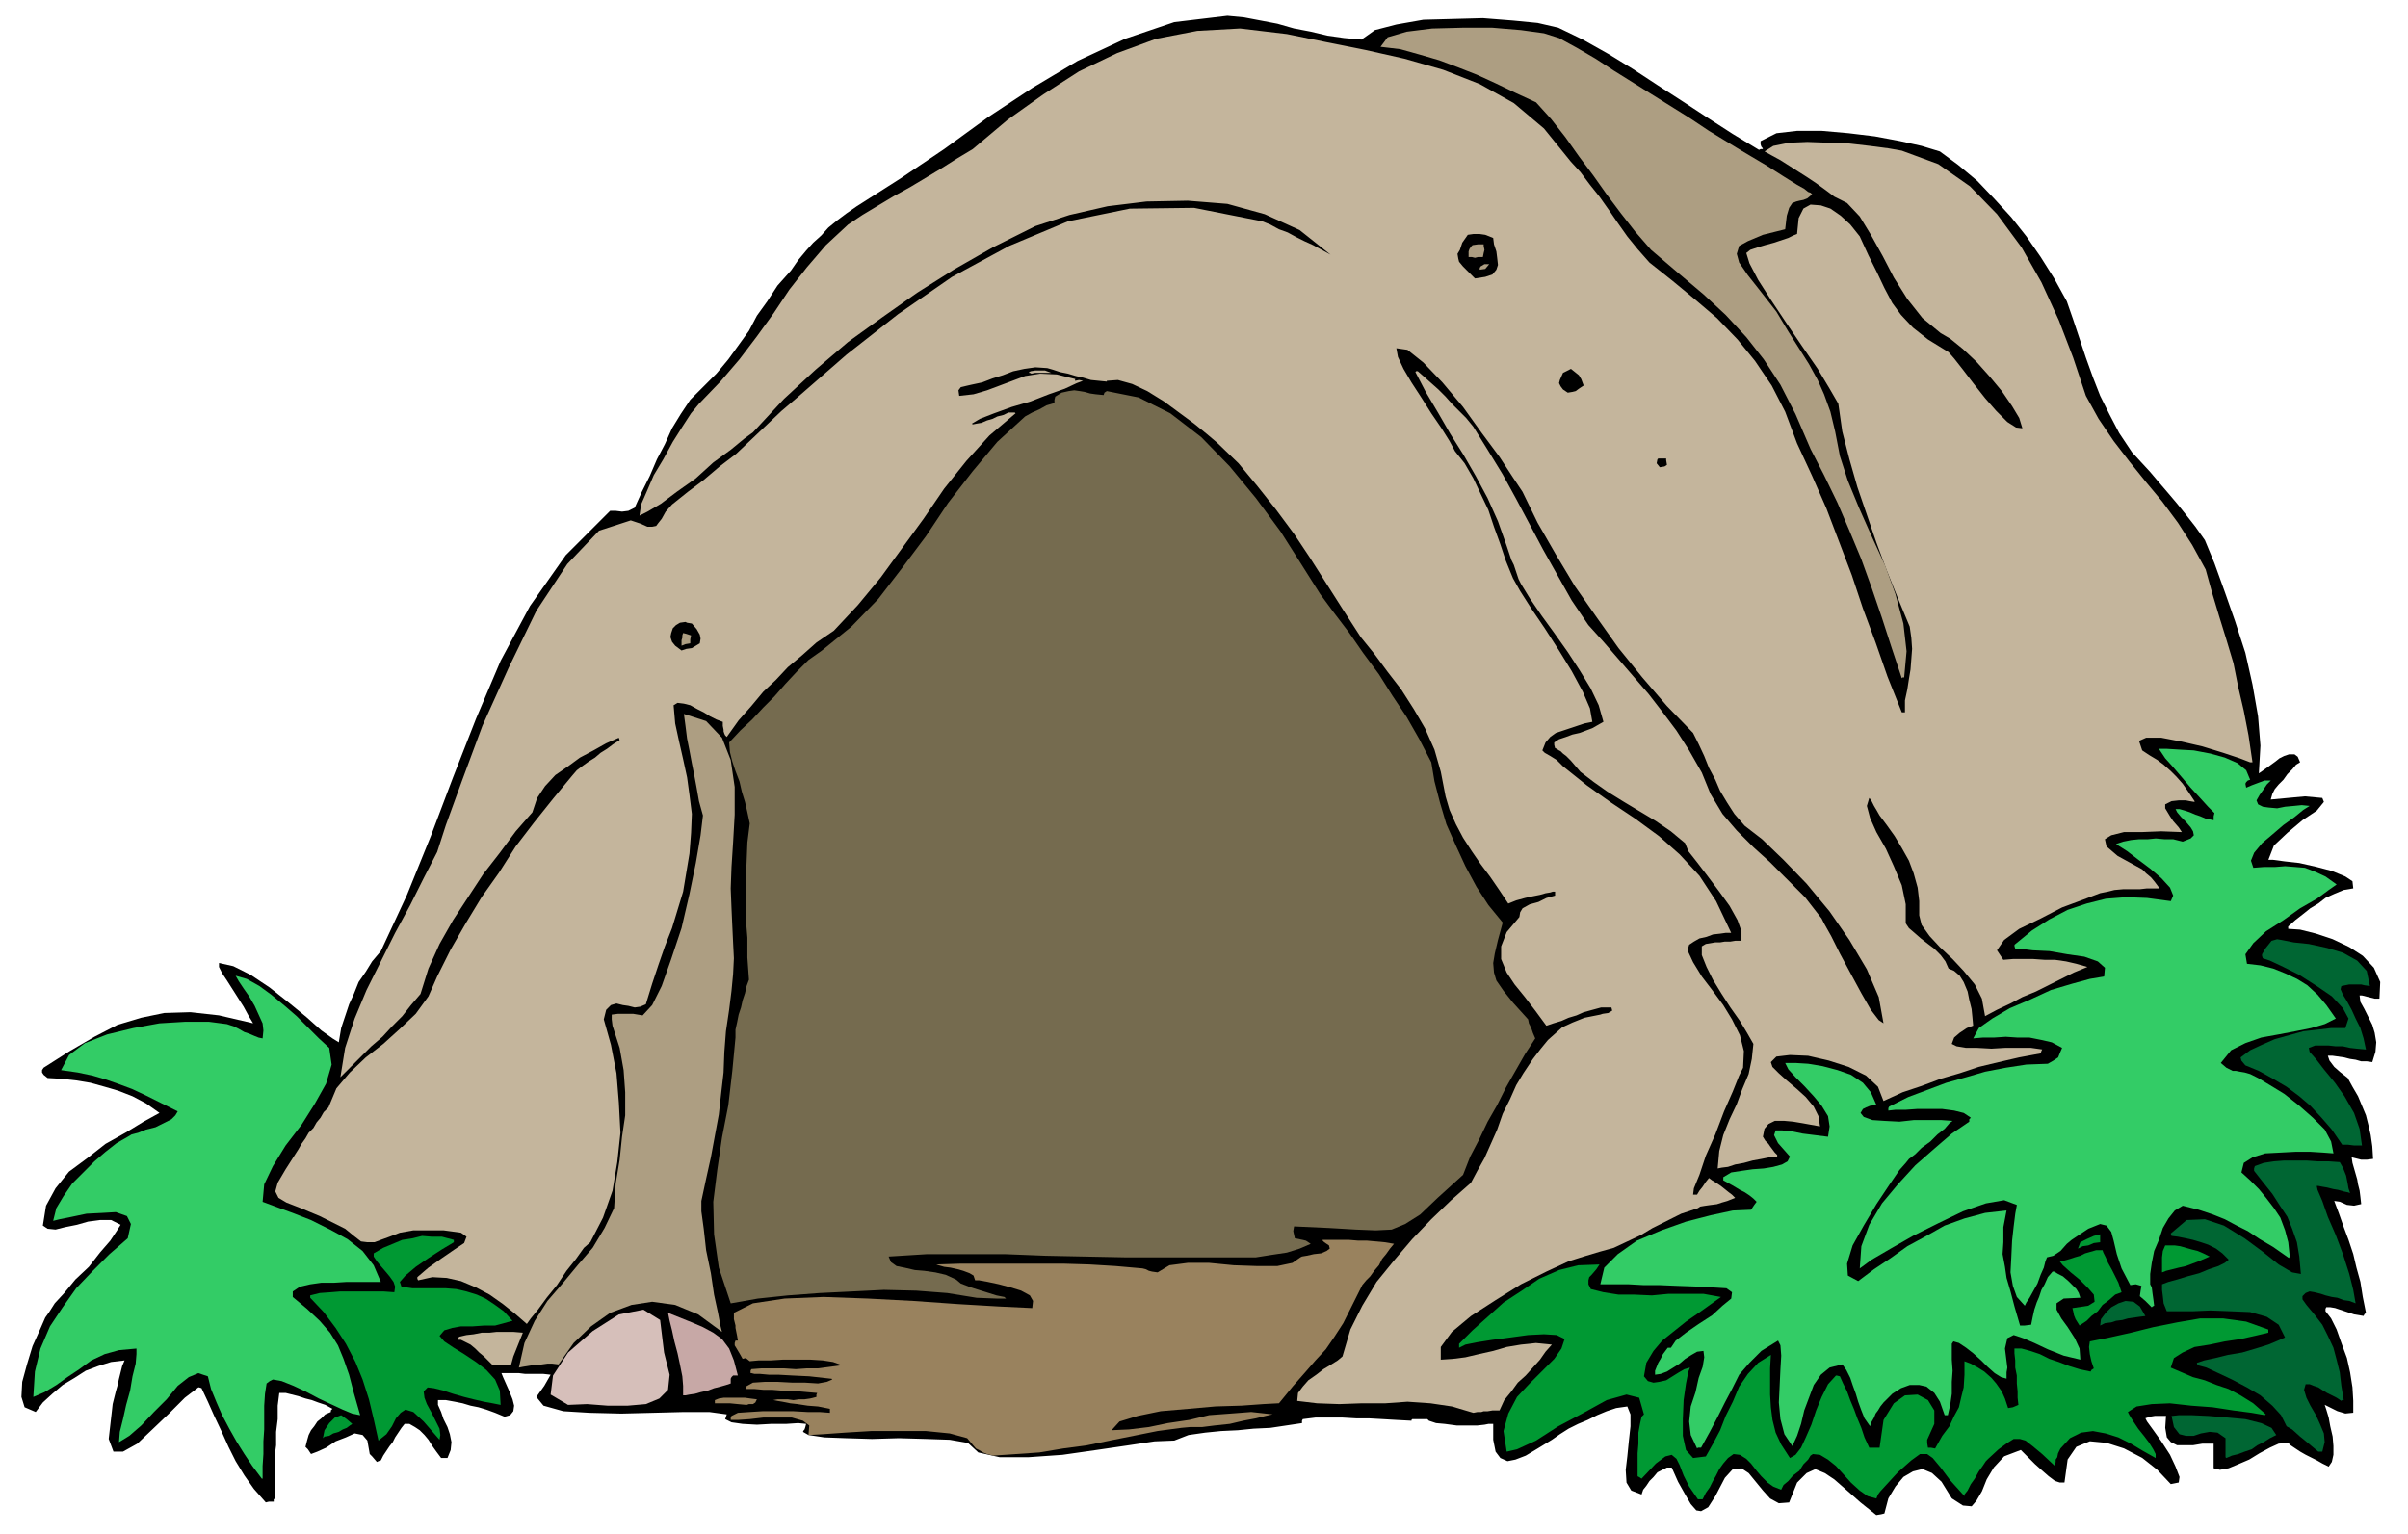 <svg xmlns="http://www.w3.org/2000/svg" width="490.455" height="312.554" fill-rule="evenodd" stroke-linecap="round" preserveAspectRatio="none" viewBox="0 0 3035 1934"><style>.brush1{fill:#000}.pen1{stroke:none}.brush2{fill:#093}.brush3{fill:#3c6}.brush4{fill:#063}.brush5{fill:#99825e}.brush6{fill:#c4b59c}.brush9{fill:#ad9e82}</style><path d="m2365 1910-20-16-17-15-16-14-12-8-12-5-11 5-12 12-10 25-13 1-11-6-9-10-9-11-9-11-9-6-11 1-10 11-12 23-9 14-9 5-6-1-7-8-7-12-9-16-8-18h-6l-6 3-6 3-5 6-5 5-4 6-4 5-2 6-13-5-6-10-1-16 2-17 2-20 2-18v-15l-4-10-14 2-12 4-12 5-12 6-12 5-12 6-11 7-10 7-18 11-15 9-13 5-10 2-9-4-6-8-3-15v-20h-6l-5 1-9 1h-26l-15-2-11-1-9-3-2-2h-19l-1 1v1l-19-1-17-1-18-1h-16l-17-1h-34l-16 2-1 2v3l-20 3-20 3-21 1-20 2-21 1-20 2-21 3-18 7-25 1-33 5-41 6-42 6-43 3h-36l-27-6-13-12-23-4-29-1-35-1-34 1-33-1-27-1-20-3-7-4 1-2 1-1 1-3 1-4-10-1-15 1h-19l-18 1-18-1-14-2-8-4 2-6-22-3h-32l-39 1-40 1-40-1-33-2-25-7-9-11 5-7 5-7 4-7 4-7-9-1h-23l-8-1h-22l2 5 4 9 4 9 4 10 2 8-1 7-4 5-7 2-12-5-11-4-10-3-10-2-10-3-10-2-11-2h-10v6l4 9 3 9 5 10 3 9 2 10-1 10-4 10h-8l-6-8-5-7-5-8-5-6-6-6-6-4-7-4h-6l-4 5-4 6-4 6-3 6-4 5-4 6-4 6-3 6-3 1-2 1-6-7-3-3-3-17-6-7-10-2-11 5-13 5-12 8-11 5-8 3-4-6-3-3 2-8 2-7 3-6 4-5 4-6 5-4 5-5 7-3v-2l2-2-9-5-9-3-8-3-8-2-9-3-8-2-8-2h-8l-2 16v17l-2 16v17l-2 15v34l1 18-2 1v3h-6l-4 1-15-17-12-17-11-18-9-18-9-20-9-19-8-18-8-17-3-1h-1l-17 13-20 20-21 20-19 18-18 10h-12l-6-16 4-35 1-9 2-8 2-8 2-7 2-9 2-8 2-8 3-7-17 2-16 5-16 6-14 9-15 9-13 11-12 11-9 12-14-6-4-13 1-19 6-22 7-23 9-20 7-16 5-7 7-11 12-13 14-17 17-16 14-18 13-15 8-12 5-8-12-6h-14l-15 2-14 4-15 3-12 3-10-1-6-4 4-25 12-22 17-21 23-17 23-18 25-14 23-14 20-11-17-12-17-9-18-7-17-5-18-5-18-3-18-2-18-1-5-4-2-3v-3l2-3 33-21 31-18 29-15 30-9 29-6 33-1 36 4 43 10-6-10-6-11-7-11-7-11-7-11-6-9-4-8v-5l18 4 22 11 24 16 24 19 22 18 19 17 14 10 8 5 3-18 5-15 5-15 6-13 6-15 9-13 8-13 11-13 33-71 30-74 28-74 29-74 31-73 37-69 45-64 56-56h7l8 1 8-1 8-4 9-20 10-20 9-21 10-19 9-20 11-18 12-18 15-15 18-18 15-18 13-18 13-18 10-19 13-18 13-20 17-19 9-13 10-12 9-10 10-9 9-10 11-9 12-9 13-9 55-35 55-37 55-40 56-37 57-34 60-28 62-21 67-8 21 2 21 4 21 4 21 6 21 4 21 5 21 3 22 2 17-12 27-7 34-6 38-1 37-1 38 3 31 3 26 6 31 15 32 18 31 19 32 21 31 20 32 21 31 20 33 20 2-1h3l-1-2-1-1-1-3v-4l20-10 26-3h31l34 3 33 4 32 6 27 6 23 7 23 17 24 20 21 22 22 24 19 24 18 26 17 27 16 29 8 23 8 24 8 24 9 25 9 23 12 24 12 23 16 24 11 12 12 13 11 13 12 14 11 13 12 15 11 14 12 17 12 29 13 36 13 37 13 40 9 40 7 40 3 37-2 35 10-7 11-8 5-4 6-3 6-2h7l4 3 3 7-5 3-5 6-6 6-5 7-6 6-5 6-3 6-2 7 43-4 22 2 2 5-9 11-18 12-19 16-17 16-7 18h6l15 2 18 2 22 5 19 5 17 7 9 6 1 9-12 2-12 5-11 5-9 7-10 6-10 8-9 7-9 8v3l15 1 20 5 21 7 21 10 17 11 14 15 8 18-1 21h-6l-8-2-8-2h-3l1 8 5 9 5 10 5 10 3 10 2 12-1 12-4 13-7-1h-7l-7-2-7-1-8-2-7-1-7-1h-6l2 6 6 8 8 7 9 7 6 11 7 12 5 12 5 12 3 12 3 13 2 14 1 16-8 1h-7l-8-2-4-1 1 7 2 7 2 7 2 7 1 6 2 8 1 8 1 9-9 2-9-1-9-4-7-1 6 16 6 17 6 16 6 18 4 17 5 18 3 19 4 20-2 2-1 2-6-1-6-1-6-2-6-2-6-2-6-2-6-1h-5l-1 2v3l7 9 7 14 6 17 7 19 4 18 3 19 1 17v15l-10 1-10-3-10-5-6-3 2 6 3 10 2 11 3 13 1 12v11l-2 9-4 6-8-4-7-4-8-4-6-3-7-4-6-4-6-4-3-3-12 1-11 5-13 7-13 8-14 6-12 5-11 2-8-2v-31h-14l-12 2h-20l-8-4-5-6-2-12 1-15h-14l-6 1-6 2 2 4 8 11 10 14 11 17 7 15 5 13-1 7-10 2-17-18-19-15-23-12-22-7-21-2-17 7-11 16-4 29h-6l-6-2-8-6-8-7-9-8-8-8-7-7-3-3-21 8-13 14-9 15-6 15-7 12-6 7-11-1-14-9-13-21-12-11-12-5-12 3-12 7-10 12-9 15-5 19-4 1-6 1z" class="pen1 brush1"/><path d="m2140 1890-11-16-7-14-5-13-4-8-6-5-8 2-12 9-18 19-3-2-2-1v-29l1-12v-14l2-11 2-9 3-3-6-21-16-4-25 7-29 16-32 17-28 18-24 11-13 3-4-26 6-22 11-21 16-17 16-16 15-15 9-13 4-12-10-5-16-1-20 1-22 3-23 3-19 3-15 3-8 4v-5l17-17 19-17 20-18 23-15 22-15 25-11 24-6 27-1-4 6-6 7-3 3-1 4v5l3 6 16 4 19 3h20l22 1 21-2h44l22 4-14 10-14 10-16 11-15 12-15 12-11 13-9 15-3 17 5 6 7 2 7-1 9-2 8-5 8-5 7-4 7-2-2 5-3 15-3 21-1 24v21l4 18 9 10 16-2 9-16 9-17 7-18 9-18 8-19 11-16 13-14 16-10-1 17v33l1 16 2 16 4 16 7 15 11 17 7-4 7-9 6-13 7-16 6-18 7-17 8-16 10-11h1l4 1 4 9 5 10 4 11 5 12 4 11 5 12 4 12 6 13h13l5-35 13-21 14-10 16-1 13 7 8 13v17l-9 20v4l1 6h4l5 1 9-16 9-12 6-13 6-11 3-13 3-12 1-16v-17l8 3 9 5 8 5 9 8 6 7 7 10 4 9 4 12 6-1 7-3-1-9v-8l-1-10v-10l-2-10v-9l-1-9v-6h9l11 3 12 4 12 6 12 4 13 5 13 4 14 3 1-2 3-2-3-9-2-9-1-9 1-7 25-5 27-6 28-7 30-6 29-5h29l29 4 28 10v4l-17 4-18 4-20 3-19 4-19 3-15 7-11 7-4 12 14 6 14 6 15 4 15 6 15 5 15 8 16 10 16 14h-1v1l-17-3-23-3-26-4-27-2-27-3-23 1-19 3-11 7 2 4 5 8 6 9 8 10 6 8 5 8 3 6v5l-16-9-15-9-16-8-16-5-16-3-15 2-14 7-12 13-3 6-1 5-2 3v3l-1 3v2l-16-15-12-10-9-7-7-2h-8l-8 5-11 8-13 12-3 3-4 6-5 7-5 9-5 7-4 8-4 5v2l-18-20-12-16-10-12-7-5h-9l-11 8-17 15-22 24-3 4-2 5-11-3-10-7-11-10-9-10-10-11-10-8-10-6-9-1-3 2-3 5-6 6-5 8-8 6-6 7-6 5-3 6-10-4-7-5-8-8-6-7-7-9-6-6-8-5-8-1-7 5-6 7-5 7-4 8-4 7-4 8-5 7-4 8h-6z" class="pen1 brush2"/><path d="m330 1864-12-16-10-15-10-16-9-16-9-17-7-16-7-17-4-16-12-4-12 5-14 11-14 17-16 16-16 17-15 13-13 8 1-13 4-16 4-18 5-18 3-18 4-16 1-12v-7l-22 2-18 5-17 8-15 11-15 10-14 10-15 9-14 6 2-32 7-29 12-28 16-24 17-24 21-22 21-21 23-20 4-18-5-10-14-5-17 1-20 1-19 4-15 3-8 2 4-16 9-15 11-16 14-14 14-14 14-12 14-11 14-8 5-3 8-2 10-4 12-3 10-5 10-5 5-5 3-5-22-11-18-9-17-8-16-6-17-6-17-5-19-4-21-3 10-19 20-15 28-11 33-8 33-6 33-2h29l23 3 3 1 6 2 6 3 7 4 6 2 7 3 5 2 5 1 1-10-1-9-5-11-5-11-7-12-7-10-6-9-4-7 14 4 16 9 15 11 17 14 15 13 15 15 13 13 13 12 3 21-7 24-14 25-17 27-20 26-16 26-11 23-2 22 16 6 22 8 23 9 24 12 22 12 19 15 14 18 9 21h-43l-16 1h-16l-14 2-13 3-9 6v7l18 15 16 15 13 15 10 16 7 17 7 20 6 23 8 28-10-2-12-5-15-7-15-7-17-9-15-7-15-6-11-2-4 2-4 3-2 13-1 15v30l-1 15v16l-1 15v16h-1z" class="pen1 brush3"/><path d="m2806 1838-1-1v-24l-10-7-10-1-11 2-9 3h-10l-8-2-7-9-3-14 9-1h17l21 1 24 2 22 2 20 5 13 6 6 9-8 4-8 5-8 4-7 5-9 3-8 3-8 2-7 3z" class="pen1 brush4"/><path d="m1252 1835-8-2-5-2-5-3-4-2-11-13-22-6-30-3h-69l-33 2-28 2-18 1 1-12-8-6-14-4h-36l-17 2-15 1h-9v-3l1-2 8-4 15-1 16-1h39l18 1h15l13 1v-5l-15-3-13-1-13-2-9-1-10-2-6-1-5-1h-1l6-1h13l7 1 7-1h7l7-1 8-2v-3l1-2-12-1-11-1-11-1h-11l-12-1h-11l-11-1h-11v-3l9-5 15-1h16l19 1h16l16 1 11-2 7-3-1-1h-1l-27-3-21-1-18-1h-12l-11-1h-7l-4-1h-1v-3l1-2 13-1h28l15 1 14-1h14l15-2 15-2-11-4-13-2-16-1h-34l-16 1h-15l-11 1-5-4-4 1-4-7-3-5-3-5v-3l1-3h3l-1-6-1-5-1-5v-3l-2-8v-8l24-12 40-6 49-2 56 2 57 3 57 4 51 3 42 2 1-9-4-7-11-6-13-4-15-4-14-3-11-2h-5l-2-6-5-3-8-3-7-2-9-2-8-1-7-2-3-1 31-1h129l33 1 33 2 34 3 4 1 4 2 4 1 7 1 15-9 23-3h27l31 3 29 1h26l19-4 10-7 2-1 6-1 9-2 9-1 7-3 4-3-1-4-6-4-2-2v-1h33l12 1h11l11 1 11 1 12 2-5 6-5 7-5 6-4 8-6 7-5 7-5 5-5 6-13 26-11 22-11 17-11 16-13 14-13 15-15 17-18 22-19 1-28 2-33 1-34 3-35 3-29 6-23 7-10 11 22-1 25-3 24-5 27-4 25-6 27-2 26-2 27 3-9 2-12 3-16 3-17 4-19 2-16 2h-15l-11 1-30 4-30 6-30 6-29 6-30 4-30 5-29 2-29 2z" class="pen1 brush5"/><path d="m2922 1830-6-5-6-5-6-5-5-4-10-9-7-4-7-14-11-12-15-13-17-10-19-10-17-8-15-7-11-3-1-2v-1l9-3 14-3 16-4 18-3 17-5 16-5 12-5 9-4-8-16-15-10-21-6-24-1-26-1-23 1h-32l-4-10-1-9-1-8v-7l8-3 11-3 13-4 15-4 12-5 12-4 8-4 5-4-8-8-8-6-10-5-9-3-10-3-9-2-10-2-8-1-1-3 20-17 23-1 24 8 26 16 23 17 20 16 17 10 11 2-2-22-3-18-6-17-6-15-10-15-9-14-12-15-11-14v-3l1-3 11-4 13-2 13-1h28l14 1h14l14 1 4 7 4 10 1 5 1 5 1 6 2 6-3-1-5-1-7-2-6-1-8-2-6-1-5-1h-2l1 5 6 14 7 20 10 23 9 24 8 25 5 20 3 17-8-3-7-1-8-3-7-1-8-2-6-2-8-2-6-1-5 2-4 4v4l5 7 10 12 10 13 7 14 7 15 4 15 4 16 2 17 3 18h-2l-1 1-6-4-6-3-6-3-5-3-6-4-6-2-5-2h-5l-2 7 3 10 5 10 7 12 5 11 5 12 1 11-3 12h-5z" class="pen1 brush4"/><path d="m2139 1826-8-17-2-17 2-19 6-18 4-18 5-14 2-12-1-8-8 1-7 4-8 5-7 6-8 5-8 5-8 3-7 1v-5l2-5 2-5 3-5 3-6 3-4 3-4h4l6-9 13-10 16-11 17-11 13-12 11-9 1-8-7-5-33-2-28-1-24-1h-20l-18-1h-36l5-21 17-17 24-17 31-13 31-11 31-8 28-6 23-1 4-6 3-4-4-4-5-4-6-4-6-3-10-6-11-6v-4l10-6 13-2 14-2 14-1 12-2 11-3 7-4 3-6-15-17-5-10 2-6h8l11 1 15 3 16 2 16 2 2-13-2-13-8-13-10-12-12-13-11-11-9-10-4-8h13l16 1 18 3 19 5 17 6 15 10 10 12 7 16-8 1-5 2-4 2-3 5 4 5 11 4 15 1 19 1 18-2h35l14 1-4 3-6 7-9 7-9 9-11 8-8 8-8 6-4 5-8 9-13 19-16 24-16 27-14 25-7 23 1 15 13 7 20-15 21-14 21-15 24-13 23-13 25-9 26-7 27-3-4 21v19l-1 15 3 16 2 14 5 17 5 19 7 24h6l8-1 2-10 2-9 3-9 3-7 3-9 4-7 4-9 6-7h2l5 3 6 3 7 6 5 5 5 5 3 5 2 6-21 1-9 6v8l6 11 8 11 9 14 6 13 1 14-21-5-20-8-17-8-14-6-12-4-8 4-3 13 3 24-1 6v8l-7-2-8-5-9-8-8-8-10-9-9-7-9-6-7-2-2 3v20l1 14-1 14v15l-2 14-3 13h-4l-6-17-7-11-10-8-9-2h-12l-11 4-11 7-11 11-4 5-3 5-3 4-2 5-4 7-1 4-7-10-4-10-4-11-3-10-4-11-3-9-5-10-5-7-16 4-11 9-9 13-6 16-6 16-4 17-5 15-6 13-10-15-5-19-2-21 1-21 1-21 1-17-1-13-3-6-21 13-15 15-13 15-9 18-9 17-9 18-10 19-11 20h-4l-1 1z" class="pen1 brush3"/><path d="m477 1816-6-27-6-25-8-25-9-22-12-23-13-20-15-20-17-18v-3l12-3 14-1 12-1h54l14 1 1-7-2-6-5-7-5-6-6-7-5-6-4-6v-4l12-7 12-5 12-5 13-2 12-3 12 1h13l15 4v3l-15 9-17 11-16 11-13 11-7 8 2 6 14 2h42l13 1 13 3 13 4 11 5 12 8 11 8 11 12-11 3-11 3h-14l-14 1h-15l-11 2-10 3-6 7 6 7 12 8 13 8 15 10 13 10 11 12 6 14 1 18-10-2-11-2-13-3-12-3-14-4-12-4-12-3-8-1-5 5 1 8 3 8 6 11 5 10 5 10 1 8-1 6-20-23-13-12-10-3-6 4-6 7-5 10-7 10-10 8zm-70-3 2-10 6-9 7-7 8-3 7 5 7 6-3 2-4 3-5 2-5 3-7 2-5 3-6 1-2 2z" class="pen1 brush2"/><path d="m1857 1781-27-8-27-4-29-2-28 2h-30l-28 1-28-1-25-3 1-10 6-8 7-8 10-7 9-7 10-6 8-5 6-5 10-34 15-30 18-30 22-27 23-27 24-25 25-24 25-22 8-15 9-16 8-18 8-18 7-20 9-18 8-18 9-15 12-18 10-13 9-11 9-8 9-8 13-6 15-6 20-4 3-1 7-1 5-3-1-4h-13l-11 3-11 3-9 4-10 3-9 4-10 3-9 3-14-19-13-17-13-16-10-15-7-17v-16l7-18 16-19 1-6 3-5 9-5 11-3 10-5 11-3v-5h-3l-3 1-6 1-7 2-10 2-9 2-11 3-10 4-12-18-11-16-12-16-11-16-11-17-9-17-8-18-5-17-6-31-8-28-12-27-14-24-16-25-17-22-17-23-17-21-22-34-21-33-21-33-20-30-23-31-23-29-24-29-27-26-13-11-16-13-19-14-19-14-21-13-19-9-18-5-14 1v1l-10-1-10-1-10-3-9-2-10-3-10-2-9-3-7-2-15-1-14 2-14 3-13 5-13 4-13 5-14 3-13 3-3 4 1 7 18-2 17-5 16-6 16-6 16-6 19-3 21 1 24 6h-1v2l5-1 5 1-8 3-15 7-20 7-23 9-24 7-22 8-18 7-10 6 1 1 5-1 6-1 7-3 7-2 6-3 8-2 6-3h8l1 1-33 28-29 32-28 35-26 38-27 37-27 37-29 35-30 32-22 15-18 16-18 15-15 16-16 15-15 18-16 18-15 21-2-2-1-2-1-3v-2l-1-5v-5l-8-3-8-4-8-5-8-4-9-5-8-2-8-1-5 3 2 23 5 23 5 22 5 23 3 22 3 24-1 24-2 26-4 24-4 24-7 23-7 23-9 23-8 23-8 24-8 26-7 3-7 1-8-2-7-1-8-2-7 2-6 6-3 12 9 32 7 36 3 37 2 38-4 37-6 36-12 34-16 31-8 7-10 14-12 15-12 18-13 16-11 15-9 11-5 7-15-13-15-12-17-12-17-9-19-8-18-4-18-1-18 4-1-2v-2l14-12 17-12 16-11 12-8 3-8-7-5-22-3h-38l-17 3-13 5-11 4-8 3h-9l-8-1-9-7-11-9-32-16-24-10-18-7-10-6-4-8 3-11 10-17 16-25 4-7 5-7 4-7 6-6 4-7 5-6 4-7 6-6 10-24 17-20 20-19 22-17 21-19 20-19 16-22 11-25 17-34 19-33 20-33 22-31 21-33 23-30 24-30 24-29 6-7 8-6 7-5 8-5 7-6 8-5 8-6 8-5-1-3-16 7-16 9-17 9-15 11-16 11-13 14-10 15-6 18-21 24-20 27-21 27-19 29-19 29-17 30-14 31-10 32-12 14-11 14-13 13-12 13-14 12-13 13-13 13-13 13 6-37 12-37 15-36 18-36 18-36 19-35 17-34 17-33 11-34 20-55 26-70 33-73 35-72 39-59 40-42 40-13 12 4 9 4h6l5-1 3-4 4-5 5-9 8-9 20-16 20-15 20-17 21-16 19-18 19-18 19-18 20-17 62-54 65-51 68-47 72-39 74-31 78-16 81-1 86 17 10 4 11 6 11 4 11 6 10 5 11 5 11 6 11 6-39-31-44-20-47-13-50-4-52 1-49 6-48 11-43 14-54 27-49 28-46 29-44 31-43 31-41 35-40 37-39 42-11 8-17 14-22 16-22 20-24 17-20 15-17 10-10 5 2-14 7-16 9-21 12-20 12-22 12-19 11-17 10-12 27-28 24-28 22-29 21-29 20-30 22-28 24-28 28-26 18-12 20-12 20-12 20-11 20-12 20-12 19-12 20-12 44-37 45-32 45-29 48-23 49-18 52-10 54-3 59 7 49 10 50 10 49 11 49 14 46 18 43 24 38 32 34 42 12 13 12 16 12 15 12 17 11 16 12 17 13 16 15 17 29 23 29 24 27 23 26 27 22 27 21 31 17 33 15 40 19 41 18 41 16 42 16 42 14 42 16 43 15 43 18 45h4v-15l3-14 2-13 2-12 1-13 1-13-1-14-2-14-15-36-14-35-13-35-12-35-12-35-10-35-9-35-5-35-11-19-15-25-20-29-19-28-20-30-16-25-11-21-4-13 5-4 9-3 10-3 11-3 9-3 9-3 6-3 5-2 2-20 6-12 9-5 13 1 12 4 13 9 12 11 12 15 11 24 11 22 9 19 10 19 11 15 15 16 19 15 26 16 7 8 11 14 13 17 15 19 14 16 14 14 11 7 8 1-4-13-9-15-13-19-15-18-17-19-17-16-16-13-12-7-23-19-19-24-17-27-14-27-15-27-14-23-16-17-16-8-12-9-11-8-12-8-11-7-11-7-11-7-11-6-9-5 11-7 20-4 23-1 27 1 26 1 26 3 23 3 17 3 46 17 40 28 34 35 31 42 25 44 22 48 18 47 16 48 16 29 19 28 20 26 21 26 20 24 20 27 18 28 17 31 8 29 9 30 9 29 9 30 6 30 7 30 6 31 5 34h-3l-13-5-21-7-26-8-26-6-26-5h-19l-9 4 4 12 9 6 10 6 8 6 9 8 7 7 8 9 7 10 8 12v1l-6-1-5-1h-9l-9 1-8 4v5l3 5 3 5 4 6 7 8 4 6-26-1-25 1h-22l-16 4-8 5 2 9 14 12 31 17 5 5 6 5 5 6 6 8h-16l-9 1h-21l-11 1-8 2-10 2-21 8-27 10-27 14-27 13-19 14-9 13 8 12 12-1h26l14 1h13l14 2 13 3 14 4-17 7-16 8-16 8-16 8-17 7-15 8-17 8-15 8-4-22-9-18-14-17-14-15-16-15-13-14-10-14-3-12v-18l-2-17-5-18-6-16-9-16-9-15-10-14-9-12-4-7-3-5-2-4-1-2-2-3-1-1-3 10 4 15 8 18 12 21 10 22 10 24 5 24v24l4 6 7 6 8 7 9 7 8 6 8 8 6 8 4 9 7 3 7 6 5 8 5 12 2 10 3 12 1 10 1 11-8 3-9 6-7 6-3 8 6 3 12 2h14l18 1 17-1h33l14 2-1 2-1 3-27 5-26 6-25 6-24 8-24 7-24 9-24 8-24 11-7-18-15-14-22-11-25-8-26-6-23-1-17 2-7 7 2 6 8 8 10 9 13 11 11 10 10 12 6 12 2 13-11-2-11-2-12-2-11-1h-12l-8 4-5 6-2 10 3 5 4 4 2 3 3 4 3 4 3 3v3h-10l-10 2-11 2-11 3-11 2-9 3-8 1-5 1 2-22 5-20 8-20 9-19 7-19 8-19 4-19 2-19-8-14-9-15-12-17-11-17-11-18-8-16-6-15v-11l5-3 6-1 6-1h6l6-1h7l6-1h8v-12l-5-14-10-18-13-18-15-20-13-17-11-14-4-10-18-15-19-13-20-12-20-12-21-13-17-12-17-13-12-14-6-6-4-3-3-3-2-1-3-2-2-1-1-4v-3l6-4 9-3 8-3 9-2 8-3 8-3 7-4 7-4-6-21-10-21-14-23-15-23-17-24-16-22-15-22-11-18-3-6-2-6-2-6-2-6-3-6-2-6-2-6-2-6-11-31-13-29-15-28-15-26-17-27-15-26-16-27-13-25 1-1h2l8 7 9 8 9 8 9 9 8 9 9 9 9 9 9 11 18 29 19 31 17 31 17 32 17 32 18 32 18 32 21 31 19 21 19 22 19 22 19 22 17 22 18 24 16 25 16 28 11 27 15 25 18 21 21 21 21 19 22 22 22 22 21 27 3 6 9 16 11 22 14 26 13 24 12 21 10 13 6 4-6-33-15-35-22-37-25-36-29-35-29-30-27-26-22-17-13-15-9-14-9-15-6-14-8-15-6-15-7-15-7-14-33-34-31-36-30-37-27-38-28-40-24-40-23-40-19-39-12-18-17-26-23-31-23-32-26-31-24-25-20-16-14-2 2 11 7 15 10 17 13 20 12 19 13 19 10 16 7 13 12 15 11 19 9 19 10 21 7 21 8 22 7 21 9 22 9 16 14 22 17 25 18 28 16 26 14 26 9 21 3 17-10 2-9 3-9 3-9 3-9 3-7 5-6 7-4 10 3 3 7 4 8 5 8 8 30 24 31 22 30 20 30 22 26 23 25 27 21 32 19 40h-7l-7 1-9 1-8 3-9 2-7 4-6 4-2 7 7 15 11 18 13 17 14 19 11 18 10 20 5 20-1 21-5 10-8 20-11 25-11 29-12 27-8 24-7 17-1 8h5l3-5 4-5 4-6 4-5 4 3 5 3 6 4 5 4 5 4 4 3 4 4-5 2-5 2-7 2-6 2-8 1-7 1-6 1-3 2-21 7-18 9-18 9-15 9-17 8-17 8-18 5-20 6-19 6-28 13-32 16-32 20-31 20-24 20-14 19v16l15-1 16-2 17-4 18-4 17-5 18-3 19-2 20 2-8 9-7 10-9 10-9 10-10 9-8 11-9 11-6 13h-9l-6 1h-5l-3 1h-5l-5 1z" class="pen1 brush6"/><path d="m716 1771-22-13 3-24 19-29 31-27 33-21 31-6 21 13 5 41 7 28-2 19-11 11-17 7-23 2h-25l-26-2-24 1z" class="pen1" style="fill:#d6bfba"/><path d="m941 1771-11-1-10-1h-19v-4l5-2 6-1h27l7 1 8 1-2 4-3 2h-5l-3 1z" class="pen1 brush5"/><path d="M864 1759h-3v-12l-1-12-3-15-3-14-4-15-3-14-3-12-2-10 15 6 15 6 14 6 13 7 11 8 9 12 6 15 5 19h-6l-2 2-1 2v6l-6 2-7 2-8 2-8 3-9 2-7 2-7 1-5 1z" class="pen1" style="fill:#c7a8a6"/><path d="m654 1724 7-31 13-28 16-25 19-22 19-23 19-22 15-25 12-25 2-31 5-30 3-29 4-27v-29l-2-28-5-28-9-28-1-8v-6l8-1h19l6 1 6 1 12-13 12-24 12-34 13-39 10-43 8-39 6-35 3-25-5-18-3-17-3-16-3-15-3-16-3-15-2-16-2-15 28 9 20 21 11 28 5 34v35l-2 35-2 31-1 27 1 25 1 22 1 21 1 20-1 20-2 21-3 24-4 27-2 26-1 26-3 26-3 27-5 27-5 27-6 27-6 28v13l3 22 3 27 6 29 4 27 5 23 3 16 2 8-30-22-29-12-29-4-26 4-27 10-24 17-22 21-19 27-8-1h-6l-7 1-6 1h-6l-6 1-6 1-5 1z" class="pen1 brush9"/><path d="m621 1721-6-6-5-5-6-5-5-5-6-5-6-3-6-3h-4v-2l2-2 9-2 9-1 10-2h10l9-1h21l12 1-4 10-4 10-4 10-3 11h-23z" class="pen1 brush6"/><path d="m2621 1671-5-8-2-5-1-5-1-4 20-3 8-5-1-9-7-8-11-11-11-9-10-9-4-5 6-1 7-2 6-2 7-2 6-3 7-2 7-2h8l1 3 3 6 3 7 5 9 4 8 4 8 2 6 2 6-8 3-8 7-8 6-6 8-8 6-6 6-6 4-3 2z" class="pen1 brush2"/><path d="m2647 1671 1-8 6-8 7-7 9-5 9-3 10 1 8 6 7 12-8 1-7 1-7 1-7 2-8 1-6 2-8 1-6 3z" class="pen1 brush4"/><path d="m2712 1648-8-8-7-6 1-7 1-6-7-2-7 1-11-21-6-18-4-17-3-11-6-8-8-2-15 6-21 14-6 5-8 9-9 6-8 2-2 5-2 8-4 9-4 11-5 9-5 9-4 6-2 4-10-11-5-14-3-17 1-19 1-21 2-18 2-16 2-11-16-6-23 4-29 10-31 15-32 16-28 16-24 14-15 11 2-28 10-27 16-27 20-24 22-24 24-21 22-19 22-15v-3l2-2-9-6-12-3-15-2h-32l-14 1h-13l-9 1v-3l1-2 24-12 24-9 24-9 25-7 24-7 26-5 26-4 27-1 7-4 6-4 2-5 3-7-13-7-13-3-15-3h-15l-15-1-15 1h-14l-12 1 7-13 17-12 22-13 26-11 26-12 27-8 22-6 18-3 1-11-9-8-17-6-21-3-23-4-21-1-16-2h-6l-1-3v-2l22-18 22-14 23-12 24-8 24-6 26-2 26 1 30 4 3-7-4-10-11-12-14-12-16-12-13-10-11-7-3-2 9-3 10-2 10-1h11l10-1 11 1h11l12 3 10-4 4-4-1-5-3-5-6-7-6-6-5-6-2-4h5l7 2 6 2 7 3 6 2 7 3 5 1 5 1v-5l1-4-8-8-10-11-12-13-11-13-12-14-9-10-6-9-2-3h10l16 1 18 1 21 4 18 5 16 7 11 9 5 12-3 1-2 2-1 2 1 5 7-3 8-3 8-3h8l-5 5-4 6-5 7-4 7 2 5 6 3 7 1 11 1 10-2 11-1 10-1 10 1-8 5-11 9-14 10-14 12-13 11-10 12-4 10 3 9 13-1h14l13-1 13 1 12 1 13 5 13 6 14 10-10 7-15 11-21 12-21 15-22 14-16 15-10 14 2 12 17 2 16 4 15 6 15 7 13 8 13 12 11 13 12 17-14 7-17 5-20 4-21 4-22 4-20 7-18 9-13 16 7 6 8 4h4l5 1 6 1 7 2 10 5 15 9 18 11 19 15 17 15 15 15 8 15 3 15-13-1-16-1h-19l-19 1-19 1-16 5-11 7-3 12 11 10 11 11 9 11 10 13 8 12 6 16 4 15 2 19h-1v1l-20-14-17-10-15-10-14-7-15-8-15-6-18-6-20-5-10 6-8 10-7 12-5 15-6 14-3 15-2 14v13l2 4 1 8 1 7 1 8-2 1-1 1z" class="pen1 brush3"/><path d="m921 1643-15-45-6-42-1-41 5-40 6-41 8-41 5-43 4-42v-10l2-9 2-10 3-9 2-9 3-9 2-9 3-8-2-28v-25l-2-24v-47l1-24 1-25 3-24-3-14-3-13-4-13-3-13-5-13-4-12-3-12-1-12 14-15 15-14 14-15 14-14 14-16 14-15 15-15 17-12 37-30 34-35 30-39 30-40 28-42 31-40 31-37 35-32 9-5 9-4 9-5 10-3v-4l1-4 8-5 9-2 7-1 7 1 6 1 7 2 7 1 10 1 1-3 3-2 40 8 40 20 39 30 36 37 33 40 31 42 26 41 24 38 17 23 19 25 18 26 20 27 17 27 18 27 16 28 15 29 4 24 7 27 8 27 12 27 12 26 14 26 15 23 18 22-6 22-4 17-2 12 1 12 3 10 9 13 12 15 19 21 1 5 3 6 2 6 3 7-13 20-12 21-12 21-11 22-12 21-11 23-11 21-9 23-32 29-22 21-19 12-17 7-20 1-25-1-34-2-44-2-1 6 2 9 5 1 5 1 4 1 6 4-14 6-16 5-20 3-19 3h-166l-50-1-49-1-51-2h-99l-48 3 3 7 7 5 10 2 13 3 12 1 14 2 13 3 13 6 6 5 13 5 16 5 16 5 10 2 2 2h-11l-26-1-37-6-39-3-41-1-40 2-41 2-40 3-38 4-34 6z" class="pen1" style="fill:#756b4f"/><path d="M2725 1604v-19l1-8 3-7h12l7 1 7 2 7 2 8 2 7 3 8 4-7 3-7 3-8 3-8 3-9 2-8 2-8 2-5 2zm-106-30 3-8 8-4 9-4 8-2v10l-8 1-7 3-7 1-6 3z" class="pen1 brush2"/><path d="m2967 1444-8-1h-7l-13-19-13-15-14-15-14-12-16-12-17-10-18-10-17-7-5-6-1-4 12-9 15-7 16-7 18-5 18-5 18-2 17-2h18l4-12-7-13-14-15-19-13-22-14-20-10-17-8-9-3-1-3v-2l4-7 4-5 4-5 7-2 6 1 15 3 19 2 23 5 20 6 18 10 12 13 4 19-7-1-4-1h-15l-5 1-5 1-1 4 3 7 5 8 6 11 5 11 6 12 4 13 3 14-11-1-9-1-9-2h-9l-9-1h-17l-8 3 1 5 8 9 10 13 14 17 12 17 12 21 7 20 3 21h-10z" class="pen1 brush4"/><path d="m2397 855-13-39-12-37-13-38-13-36-15-36-15-35-17-35-17-33-19-44-19-37-21-32-22-28-26-28-28-26-32-27-34-29-20-23-18-23-18-24-17-24-18-24-17-24-18-23-19-21-26-12-25-12-24-11-23-9-24-9-24-7-25-7-25-3 9-12 24-7 32-4 38-1h38l36 3 29 4 19 6 22 12 24 14 23 15 24 15 24 15 24 15 24 15 24 16 41 25 32 19 22 14 16 10 9 5 5 4 3 1 2 2-6 5-5 2-5 1-4 1-5 2-4 6-3 10-2 17-28 7-19 8-11 6-3 10 3 11 11 16 15 19 21 27 15 25 14 22 12 19 11 20 8 18 8 22 6 25 6 31 10 31 14 34 16 36 17 37 13 36 10 37 4 35-3 33h-2l-1 1z" class="pen1 brush9"/><path d="m859 820-8-6-4-5-2-6 1-5 2-6 4-4 5-3 7-1 2 1 6 1 6 7 4 7 1 5-1 6-5 3-5 3-7 1-6 2z" class="pen1 brush1"/><path d="M859 814v-7l1-3v-3l1-3 4 1 6 2-1 5v5l-6 1-5 2z" class="pen1 brush9"/><path d="m2092 589-4-5 1-5 1-1h10v2l1 6-3 2-6 1zm-116-94-6-4-3-4-2-4 1-4 4-9 10-5 5 4 5 4 3 5 3 8-6 4-4 3-4 1-6 1z" class="pen1 brush1"/><path d="m1300 471-2-1h-1v-1l2-1 6-1h12l8 3h-20l-5 1z" class="pen1 brush6"/><path d="m1859 351-9-9-6-6-5-6-1-4-1-6 3-5 3-9 7-10 7-1h8l7 1 10 4 1 8 3 9 1 8 1 9-2 6-5 6-9 3-13 2z" class="pen1 brush1"/><path d="M1865 340v-2l1-2 5-3h6l-5 6-7 1zm-6-15-4-1h-4v-7l1-3 2-3 2-2 7-1h7v2l1 5-1 4-1 5h-6l-4 1z" class="pen1 brush9"/></svg>
